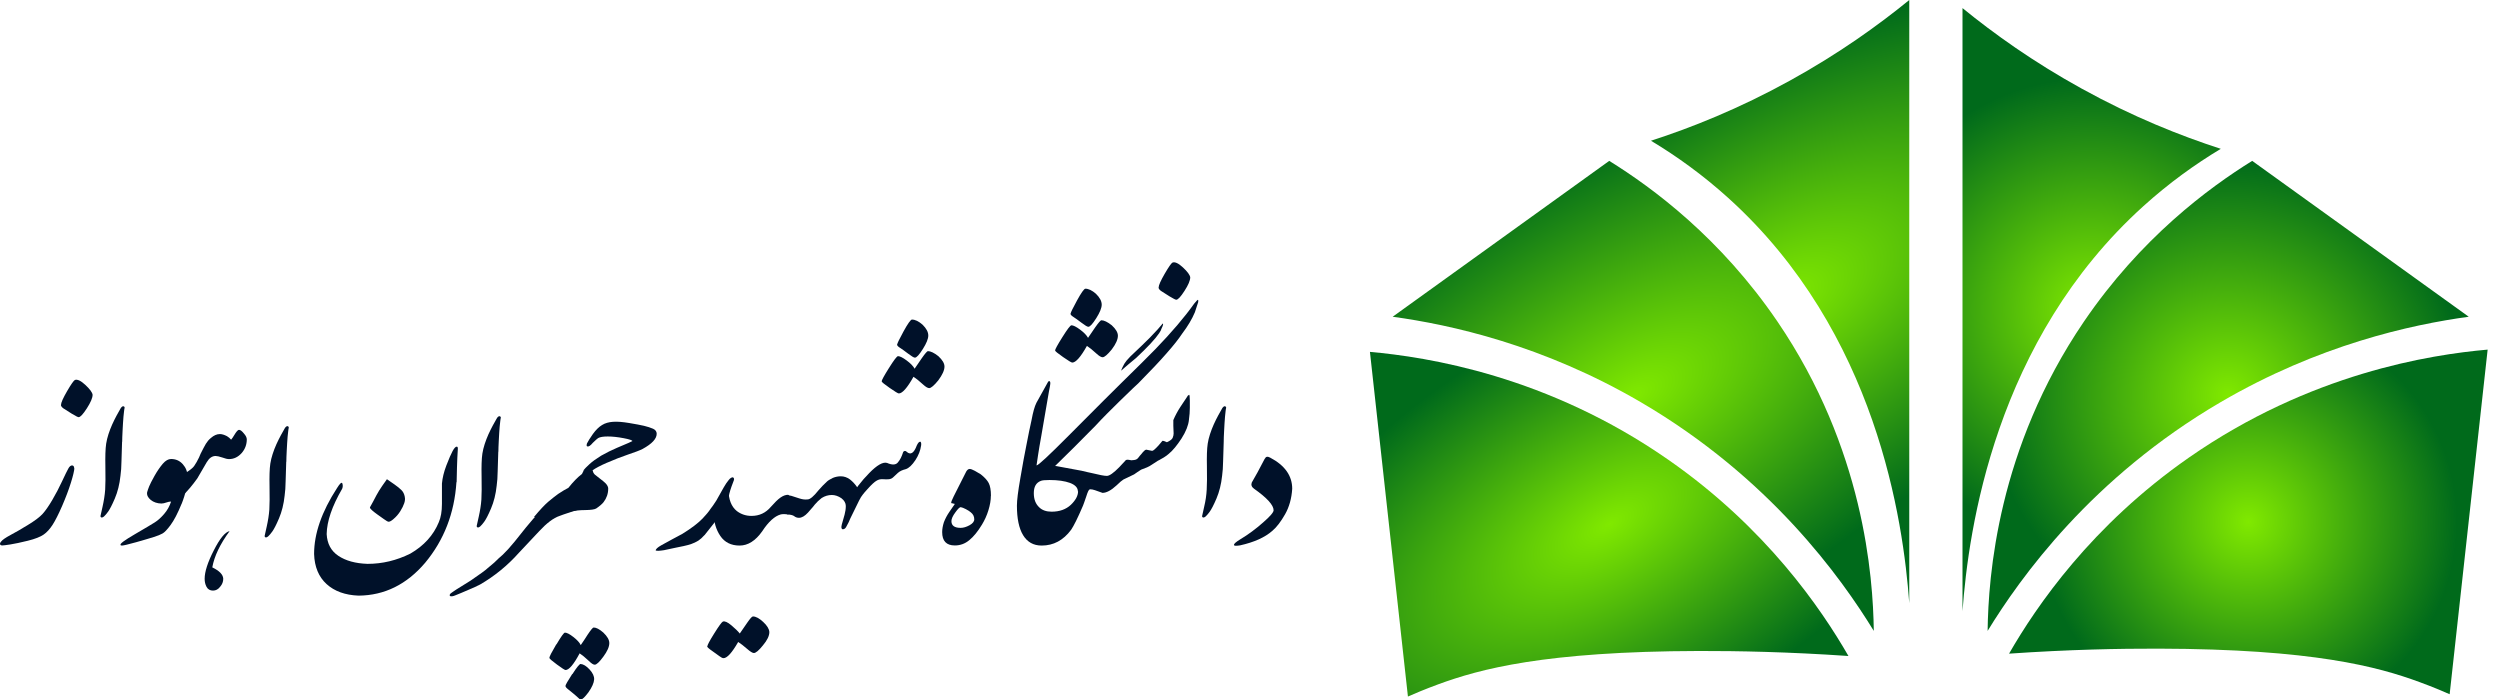 <svg
  width="193"
  height="54"
  viewBox="0 0 193 54"
  fill="none"
  xmlns="http://www.w3.org/2000/svg"
>
  <path
    d="M5.743 36.149C5.728 36.35 5.642 36.731 5.471 37.274C5.301 37.817 5.075 38.415 4.796 39.059C4.516 39.703 4.268 40.192 4.058 40.518C3.848 40.844 3.616 41.1 3.367 41.271C3.119 41.442 2.715 41.605 2.148 41.745C1.589 41.884 1.138 41.977 0.797 42.032C0.455 42.086 0.245 42.109 0.16 42.109C0.074 42.102 0.02 42.071 0.005 42.016C-0.011 41.962 0.012 41.892 0.082 41.815C0.175 41.683 0.424 41.512 0.812 41.302C1.208 41.093 1.666 40.829 2.179 40.511C2.699 40.192 3.072 39.913 3.289 39.672C3.507 39.432 3.755 39.075 4.035 38.601C4.314 38.128 4.563 37.647 4.788 37.165C5.013 36.684 5.176 36.35 5.27 36.18C5.363 36.001 5.471 35.924 5.58 35.931C5.681 35.947 5.728 36.025 5.728 36.164L5.743 36.149ZM4.71 31.259C4.71 31.088 4.866 30.739 5.176 30.203C5.487 29.668 5.689 29.381 5.782 29.334C5.968 29.264 6.24 29.389 6.59 29.715C6.939 30.04 7.125 30.297 7.149 30.475C7.149 30.716 7.001 31.065 6.706 31.523C6.411 31.981 6.201 32.206 6.069 32.206C6.015 32.206 5.844 32.12 5.549 31.942C5.254 31.764 5.037 31.624 4.889 31.523C4.765 31.43 4.703 31.344 4.703 31.251L4.71 31.259Z"
    fill="#001129"
  />
  <path
    d="M9.424 34.108C9.401 34.666 9.386 35.163 9.378 35.605C9.37 36.048 9.347 36.42 9.3 36.731C9.23 37.391 9.083 37.973 8.865 38.485C8.648 38.997 8.469 39.331 8.345 39.502C8.221 39.672 8.112 39.797 8.034 39.866C7.941 39.944 7.871 39.967 7.817 39.944C7.77 39.921 7.747 39.874 7.763 39.812C7.763 39.797 7.817 39.564 7.918 39.114C8.019 38.663 8.089 38.229 8.12 37.802C8.143 37.383 8.151 36.785 8.135 36.017C8.12 35.248 8.135 34.658 8.197 34.247C8.236 34.014 8.291 33.766 8.376 33.51C8.461 33.254 8.555 33.005 8.663 32.765C8.772 32.524 8.889 32.291 9.005 32.074C9.122 31.857 9.23 31.663 9.331 31.492C9.417 31.383 9.487 31.344 9.541 31.368C9.603 31.391 9.626 31.43 9.619 31.492C9.603 31.531 9.595 31.608 9.58 31.725C9.564 31.841 9.549 31.989 9.533 32.152C9.518 32.315 9.502 32.493 9.494 32.687C9.479 32.873 9.471 33.06 9.463 33.246C9.455 33.425 9.448 33.595 9.44 33.75C9.44 33.906 9.432 34.022 9.432 34.108H9.424Z"
    fill="#001129"
  />
  <path
    d="M14.021 38.889C13.718 39.634 13.431 40.177 13.167 40.534C12.903 40.891 12.693 41.108 12.545 41.186C12.398 41.271 12.173 41.364 11.87 41.458C11.567 41.551 11.117 41.69 10.503 41.861C9.89 42.032 9.525 42.117 9.416 42.117C9.346 42.117 9.307 42.102 9.307 42.071C9.237 41.985 9.602 41.714 10.402 41.248C11.202 40.782 11.722 40.472 11.955 40.324C12.188 40.177 12.421 39.967 12.67 39.68C12.918 39.393 13.089 39.083 13.206 38.725C13.143 38.725 13.081 38.725 13.019 38.741C12.957 38.757 12.895 38.772 12.833 38.795C12.771 38.819 12.709 38.834 12.646 38.85C12.584 38.865 12.522 38.873 12.46 38.873C12.134 38.865 11.854 38.772 11.637 38.594C11.419 38.415 11.326 38.221 11.357 38.004C11.396 37.872 11.443 37.724 11.513 37.553C11.582 37.383 11.722 37.103 11.932 36.731C12.142 36.358 12.359 36.048 12.569 35.8C12.786 35.551 12.996 35.435 13.206 35.435C13.57 35.435 13.873 35.567 14.114 35.838C14.355 36.11 14.479 36.428 14.479 36.808C14.479 36.995 14.463 37.189 14.44 37.375C14.417 37.561 14.386 37.724 14.355 37.849C14.324 37.973 14.285 38.136 14.223 38.33C14.161 38.524 14.098 38.71 14.029 38.881L14.021 38.889Z"
    fill="#001129"
  />
  <path
    d="M13.554 37.748C13.554 37.53 13.609 37.321 13.725 37.103C13.857 36.902 14.106 36.676 14.455 36.428C14.649 36.296 14.774 36.203 14.828 36.149C14.937 36.063 15.053 35.9 15.177 35.675C15.317 35.427 15.426 35.202 15.496 35.008C15.667 34.666 15.799 34.426 15.892 34.263C15.993 34.1 16.117 33.944 16.28 33.812C16.513 33.611 16.738 33.51 16.979 33.51C17.134 33.51 17.313 33.564 17.523 33.673C17.647 33.75 17.756 33.836 17.841 33.944C17.88 33.913 17.996 33.743 18.19 33.424C18.299 33.269 18.384 33.184 18.454 33.184C18.555 33.184 18.68 33.277 18.827 33.463C18.982 33.634 19.052 33.789 19.052 33.921C19.052 34.317 18.92 34.674 18.656 34.977C18.377 35.287 18.051 35.442 17.678 35.442C17.561 35.442 17.39 35.404 17.158 35.318C16.925 35.241 16.754 35.202 16.645 35.202C16.381 35.202 16.156 35.357 15.969 35.667C15.488 36.506 15.239 36.925 15.232 36.933C14.859 37.453 14.51 37.872 14.176 38.19C14.067 38.252 13.966 38.33 13.857 38.4C13.748 38.477 13.632 38.547 13.508 38.609L13.562 37.732L13.554 37.748ZM17.732 40.992C16.994 42.001 16.544 42.932 16.389 43.801C16.932 44.065 17.22 44.352 17.235 44.678C17.235 44.904 17.158 45.113 16.994 45.299C16.847 45.493 16.661 45.594 16.443 45.594C16.226 45.594 16.047 45.501 15.946 45.307C15.845 45.121 15.799 44.911 15.799 44.678C15.799 44.143 16.032 43.413 16.505 42.49C16.971 41.566 17.383 41.069 17.732 41V40.992Z"
    fill="#001129"
  />
  <path
    d="M22.097 35.644C22.074 36.203 22.058 36.7 22.051 37.142C22.043 37.585 22.02 37.957 21.973 38.268C21.903 38.927 21.756 39.509 21.538 40.022C21.321 40.534 21.142 40.868 21.018 41.038C20.894 41.209 20.785 41.333 20.707 41.403C20.614 41.481 20.544 41.504 20.49 41.481C20.443 41.458 20.42 41.411 20.436 41.349C20.436 41.333 20.49 41.1 20.591 40.65C20.692 40.2 20.762 39.766 20.793 39.339C20.816 38.919 20.824 38.322 20.808 37.553C20.793 36.785 20.808 36.195 20.87 35.784C20.909 35.551 20.963 35.303 21.049 35.047C21.134 34.79 21.227 34.542 21.336 34.301C21.445 34.061 21.561 33.828 21.678 33.611C21.794 33.393 21.903 33.199 22.004 33.029C22.09 32.92 22.159 32.881 22.214 32.904C22.276 32.928 22.299 32.967 22.291 33.029C22.276 33.067 22.268 33.145 22.253 33.261C22.237 33.378 22.221 33.525 22.206 33.688C22.19 33.851 22.175 34.03 22.167 34.224C22.152 34.41 22.144 34.596 22.136 34.783C22.128 34.961 22.12 35.132 22.113 35.287C22.113 35.442 22.105 35.559 22.105 35.644H22.097Z"
    fill="#001129"
  />
  <path
    d="M35.237 37.22C35.081 39.626 34.274 41.698 32.829 43.437C31.401 45.121 29.684 45.967 27.681 45.983C26.64 45.944 25.817 45.641 25.211 45.09C24.606 44.539 24.28 43.763 24.248 42.769C24.248 41.201 24.831 39.509 26.019 37.678C26.244 37.313 26.384 37.189 26.431 37.328C26.477 37.46 26.469 37.6 26.415 37.732C25.631 39.083 25.235 40.247 25.219 41.233C25.258 41.97 25.553 42.529 26.12 42.909C26.687 43.289 27.44 43.499 28.372 43.53C29.521 43.53 30.616 43.266 31.68 42.738C32.728 42.133 33.466 41.318 33.878 40.309C34.033 39.952 34.118 39.486 34.118 38.904C34.118 38.687 34.118 38.4 34.118 38.058C34.118 37.717 34.118 37.476 34.118 37.328C34.157 36.902 34.266 36.436 34.46 35.931C34.654 35.419 34.817 35.054 34.941 34.822C35.066 34.589 35.175 34.48 35.26 34.48C35.322 34.48 35.353 34.542 35.345 34.658C35.337 34.775 35.322 35 35.306 35.342C35.291 35.683 35.268 36.312 35.252 37.228L35.237 37.22ZM31.245 38.345C31.284 38.5 31.268 38.671 31.206 38.85C31.144 39.036 31.043 39.238 30.904 39.463C30.764 39.688 30.585 39.898 30.352 40.092C30.205 40.216 30.088 40.278 30.003 40.278C29.948 40.278 29.824 40.216 29.638 40.076C29.444 39.944 29.273 39.82 29.125 39.711C28.97 39.603 28.838 39.494 28.729 39.401C28.62 39.308 28.558 39.23 28.558 39.168C28.675 38.966 28.76 38.811 28.815 38.702C28.993 38.353 29.141 38.081 29.265 37.88C29.389 37.678 29.591 37.383 29.871 36.995C30.026 37.103 30.228 37.243 30.453 37.398C30.678 37.553 30.865 37.709 30.997 37.841C31.129 37.973 31.206 38.143 31.245 38.33V38.345Z"
    fill="#001129"
  />
  <path
    d="M38.467 34.876C38.444 35.435 38.428 35.931 38.421 36.374C38.413 36.816 38.39 37.189 38.343 37.499C38.273 38.159 38.126 38.741 37.908 39.253C37.691 39.766 37.512 40.099 37.388 40.27C37.264 40.441 37.155 40.565 37.077 40.635C36.984 40.712 36.914 40.736 36.86 40.712C36.813 40.689 36.79 40.642 36.806 40.58C36.806 40.565 36.86 40.332 36.961 39.882C37.062 39.432 37.132 38.997 37.163 38.57C37.186 38.151 37.194 37.553 37.178 36.785C37.163 36.017 37.178 35.427 37.24 35.016C37.279 34.783 37.334 34.534 37.419 34.278C37.505 34.022 37.598 33.774 37.706 33.533C37.815 33.292 37.932 33.06 38.048 32.842C38.164 32.625 38.273 32.431 38.374 32.26C38.46 32.151 38.529 32.113 38.584 32.136C38.646 32.159 38.669 32.198 38.661 32.26C38.646 32.299 38.638 32.377 38.623 32.493C38.607 32.609 38.592 32.757 38.576 32.92C38.561 33.083 38.545 33.261 38.537 33.456C38.522 33.642 38.514 33.828 38.506 34.014C38.498 34.193 38.491 34.364 38.483 34.519C38.483 34.674 38.475 34.79 38.475 34.876H38.467Z"
    fill="#001129"
  />
  <path
    d="M44.57 37.918C44.679 37.88 44.772 37.841 44.873 37.81C44.99 38.058 45.044 38.306 45.036 38.547C45.029 38.788 44.974 39.028 44.873 39.269C44.819 39.284 44.555 39.37 44.081 39.525C43.608 39.68 43.312 39.781 43.204 39.828C42.73 39.983 42.202 40.386 41.612 41.023C41.022 41.659 40.501 42.21 40.066 42.668C39.181 43.662 38.179 44.477 37.069 45.121C36.813 45.253 36.526 45.385 36.207 45.517C35.749 45.719 35.407 45.858 35.174 45.951C34.98 46.037 34.833 46.06 34.739 46.014C34.693 45.951 34.716 45.882 34.801 45.804C34.856 45.773 34.918 45.726 34.988 45.672C35.058 45.625 35.135 45.571 35.229 45.509L36.339 44.818C37.061 44.322 37.496 44.011 37.636 43.871C38.04 43.545 38.327 43.289 38.498 43.103C38.676 42.963 38.925 42.73 39.236 42.389C39.453 42.156 39.911 41.605 40.61 40.712C41.006 40.231 41.325 39.867 41.565 39.61C41.907 39.277 42.233 38.997 42.551 38.772C42.878 38.57 43.204 38.407 43.53 38.275C43.654 38.221 44.004 38.097 44.578 37.903L44.57 37.918Z"
    fill="#001129"
  />
  <path
    d="M43.871 37.67C44.073 37.422 44.252 37.212 44.422 37.041C44.593 36.87 44.756 36.715 44.927 36.591L45.067 36.312C45.331 36.265 45.51 36.257 45.603 36.281C45.696 36.304 45.75 36.312 45.766 36.312C45.766 36.428 45.82 36.537 45.921 36.638C45.96 36.676 46.077 36.77 46.286 36.925C46.488 37.072 46.651 37.212 46.768 37.328C46.892 37.468 46.954 37.6 46.954 37.717C46.954 38.112 46.83 38.462 46.597 38.764C46.488 38.904 46.302 39.067 46.03 39.253C45.906 39.331 45.626 39.37 45.199 39.377C44.764 39.377 44.36 39.424 43.988 39.494C43.615 39.564 43.211 39.703 42.792 39.913H41.223C41.681 39.362 42.046 38.974 42.318 38.741C42.59 38.508 42.854 38.306 43.095 38.128C43.421 37.911 43.677 37.763 43.863 37.67H43.871Z"
    fill="#001129"
  />
  <path
    d="M42.955 49.755C43.312 49.149 43.529 48.839 43.615 48.839C43.755 48.839 43.972 48.947 44.259 49.172C44.554 49.398 44.741 49.607 44.834 49.801C45.02 49.529 45.199 49.266 45.362 49.002C45.611 48.629 45.766 48.443 45.828 48.443C46.03 48.443 46.278 48.575 46.573 48.831C46.884 49.126 47.039 49.398 47.039 49.646C47.039 49.933 46.884 50.282 46.573 50.701C46.27 51.113 46.053 51.315 45.913 51.315C45.805 51.315 45.657 51.221 45.455 51.02C45.176 50.756 44.935 50.562 44.748 50.438C44.29 51.299 43.925 51.726 43.661 51.726C43.599 51.726 43.382 51.586 42.993 51.299C42.605 51.012 42.411 50.849 42.411 50.787C42.411 50.694 42.59 50.344 42.947 49.739L42.955 49.755ZM44.189 52.044C44.531 51.509 44.748 51.245 44.826 51.26C45.036 51.276 45.269 51.415 45.517 51.687C45.766 51.959 45.882 52.215 45.867 52.456C45.851 52.719 45.704 53.053 45.432 53.441C45.152 53.814 44.958 54 44.849 54C44.78 54 44.694 53.938 44.593 53.829C44.461 53.713 44.337 53.596 44.205 53.495C44.073 53.387 43.949 53.286 43.832 53.193C43.716 53.1 43.654 53.022 43.654 52.952C43.654 52.875 43.832 52.572 44.174 52.036L44.189 52.044ZM46.884 35.714C47.42 35.481 47.948 35.272 48.476 35.093C49.004 34.915 49.385 34.775 49.61 34.658C50.332 34.263 50.697 33.875 50.697 33.486C50.697 33.316 50.604 33.184 50.417 33.099C50.215 33.013 49.982 32.935 49.718 32.873C49.454 32.811 49.074 32.741 48.569 32.656C48.064 32.571 47.653 32.54 47.327 32.563C47.001 32.586 46.713 32.664 46.48 32.811C46.232 32.959 45.999 33.192 45.774 33.502C45.548 33.82 45.401 34.061 45.315 34.232C45.277 34.364 45.277 34.441 45.331 34.457C45.44 34.503 45.579 34.41 45.766 34.185C45.991 33.968 46.131 33.844 46.177 33.82C46.325 33.735 46.573 33.696 46.923 33.696C47.296 33.696 47.699 33.743 48.15 33.828C48.6 33.913 48.818 33.991 48.818 34.053C48.818 34.069 48.422 34.239 47.63 34.573C47.226 34.744 46.822 34.946 46.41 35.178C46.022 35.419 45.719 35.636 45.502 35.838C45.284 36.04 45.129 36.195 45.044 36.304C45.106 36.358 45.207 36.397 45.339 36.413C45.471 36.428 45.603 36.389 45.75 36.304C45.968 36.149 46.34 35.947 46.876 35.714H46.884Z"
    fill="#001129"
  />
  <path
    d="M54.386 41.31C54.207 41.512 54.044 41.651 53.912 41.737C53.734 41.846 53.555 41.931 53.376 41.993C53.198 42.055 52.996 42.109 52.778 42.156C52.561 42.203 52.344 42.241 52.134 42.288L51.264 42.474C50.915 42.529 50.697 42.536 50.62 42.498C50.62 42.389 50.767 42.257 51.054 42.094C51.319 41.954 51.59 41.807 51.862 41.651C52.134 41.504 52.413 41.357 52.685 41.209C53.376 40.782 53.897 40.386 54.246 40.022C54.51 39.742 54.72 39.494 54.859 39.276C54.961 39.152 55.108 38.943 55.302 38.64L55.869 37.631C56.001 37.398 56.133 37.204 56.257 37.057C56.366 36.917 56.475 36.847 56.576 36.847C56.661 36.886 56.692 36.964 56.653 37.08C56.552 37.336 56.49 37.499 56.467 37.577C56.327 37.98 56.257 38.267 56.257 38.431C56.203 38.57 56.172 38.656 56.149 38.694C55.939 39.106 55.714 39.502 55.489 39.866C55.419 40.014 55.054 40.495 54.386 41.318V41.31Z"
    fill="#001129"
  />
  <path
    d="M54.603 49.91C54.603 49.809 54.782 49.467 55.139 48.901C55.496 48.326 55.721 48.024 55.807 47.985C55.954 47.931 56.172 48.032 56.459 48.272C56.746 48.513 56.964 48.722 57.111 48.908C57.29 48.66 57.484 48.373 57.694 48.062C57.911 47.752 58.051 47.589 58.128 47.589C58.346 47.589 58.61 47.729 58.913 48.008C59.216 48.288 59.379 48.551 59.394 48.792C59.394 49.087 59.231 49.428 58.897 49.824C58.579 50.22 58.346 50.414 58.198 50.414C58.097 50.414 57.919 50.306 57.663 50.081C57.406 49.855 57.181 49.685 56.987 49.56C56.513 50.391 56.133 50.81 55.853 50.81C55.783 50.81 55.682 50.764 55.55 50.663C55.426 50.569 55.232 50.43 54.976 50.251C54.719 50.073 54.587 49.949 54.587 49.902L54.603 49.91ZM60.854 39.719C60.59 39.68 60.388 39.68 60.256 39.719C59.798 39.851 59.324 40.278 58.843 41.015C58.323 41.752 57.74 42.117 57.096 42.117C56.443 42.117 55.946 41.869 55.612 41.38C55.279 40.891 55.108 40.309 55.092 39.626C55.248 39.176 55.41 38.788 55.597 38.462C55.783 38.136 56.001 37.911 56.241 37.786C56.241 38.555 56.459 39.114 56.886 39.455C57.212 39.703 57.593 39.828 58.02 39.828C58.618 39.828 59.115 39.595 59.503 39.137C59.798 38.803 60.047 38.555 60.248 38.415C60.458 38.268 60.652 38.198 60.839 38.198C60.963 38.229 61.033 38.462 61.064 38.896C61.087 39.331 61.017 39.603 60.839 39.711L60.854 39.719Z"
    fill="#001129"
  />
  <path
    d="M66.376 38.532L65.646 40.022C65.607 40.13 65.56 40.231 65.514 40.324C65.467 40.417 65.421 40.503 65.374 40.588C65.296 40.767 65.195 40.86 65.071 40.86C65.017 40.86 64.986 40.829 64.962 40.767C64.947 40.712 64.955 40.619 64.986 40.495C65.094 40.138 65.164 39.89 65.203 39.727C65.265 39.494 65.296 39.277 65.296 39.059C65.296 38.842 65.18 38.632 64.955 38.462C64.714 38.299 64.465 38.213 64.217 38.213C63.937 38.213 63.681 38.291 63.433 38.446C63.239 38.594 63.06 38.764 62.904 38.951C62.819 39.067 62.726 39.176 62.633 39.277C62.54 39.377 62.454 39.478 62.377 39.572C62.128 39.843 61.895 39.975 61.678 39.975C61.546 39.975 61.429 39.936 61.328 39.859C61.235 39.781 61.064 39.734 60.831 39.719C60.676 39.665 60.536 39.587 60.396 39.502C60.264 39.408 60.14 39.284 60.047 39.121L60.567 38.462C60.715 38.275 60.886 38.213 61.08 38.275C61.266 38.33 61.476 38.4 61.709 38.477C61.942 38.555 62.151 38.578 62.345 38.555C62.54 38.555 62.819 38.314 63.184 37.856C63.394 37.608 63.619 37.383 63.844 37.173C63.93 37.088 64.085 37.002 64.295 36.894C64.504 36.808 64.714 36.77 64.908 36.77C65.156 36.77 65.389 36.847 65.615 37.01C65.832 37.181 66.026 37.391 66.197 37.647C66.236 37.709 66.251 37.748 66.251 37.763C66.314 37.887 66.345 37.973 66.368 38.027C66.376 38.058 66.383 38.143 66.383 38.283V38.438C66.383 38.438 66.376 38.508 66.36 38.539L66.376 38.532Z"
    fill="#001129"
  />
  <path
    d="M66.375 38.532C66.22 38.586 66.08 38.617 65.941 38.625C65.801 38.625 65.677 38.601 65.56 38.532C65.987 37.802 66.5 37.134 67.105 36.521C67.703 35.908 68.162 35.644 68.48 35.737C68.868 35.908 69.148 35.9 69.311 35.706C69.482 35.512 69.614 35.248 69.722 34.907C69.746 34.853 69.784 34.822 69.839 34.814C69.893 34.806 69.94 34.822 69.986 34.868C70.289 35.155 70.553 34.992 70.778 34.387C70.864 34.201 70.949 34.1 71.035 34.1C71.073 34.1 71.097 34.131 71.112 34.201C71.12 34.27 71.12 34.333 71.112 34.379C71.058 34.775 70.91 35.155 70.67 35.52C70.413 35.908 70.165 36.141 69.924 36.219C69.668 36.281 69.466 36.374 69.319 36.506C69.171 36.638 69.055 36.746 68.961 36.84C68.868 36.933 68.759 36.979 68.635 36.995C68.511 37.01 68.356 37.01 68.169 36.995C67.983 36.979 67.812 37.018 67.657 37.119C67.517 37.197 67.284 37.406 66.973 37.755C66.655 38.097 66.461 38.361 66.383 38.532H66.375ZM68.061 29.451C68.061 29.358 68.247 29.016 68.627 28.411C69.008 27.805 69.233 27.503 69.326 27.495C69.466 27.495 69.691 27.603 69.994 27.828C70.297 28.053 70.499 28.263 70.608 28.465C70.802 28.186 70.988 27.922 71.159 27.658C71.415 27.293 71.578 27.107 71.633 27.107C71.842 27.107 72.114 27.239 72.44 27.495C72.759 27.79 72.914 28.053 72.914 28.302C72.914 28.581 72.751 28.938 72.44 29.358C72.114 29.761 71.873 29.963 71.734 29.963C71.625 29.963 71.462 29.87 71.252 29.676C70.957 29.404 70.716 29.21 70.522 29.086C70.041 29.947 69.66 30.374 69.388 30.374C69.326 30.374 69.093 30.235 68.682 29.947C68.27 29.66 68.068 29.497 68.068 29.443L68.061 29.451ZM69.264 26.594C69.264 26.517 69.427 26.183 69.753 25.585C70.079 24.988 70.297 24.685 70.398 24.67C70.646 24.67 70.918 24.802 71.213 25.058C71.516 25.353 71.664 25.632 71.664 25.904C71.664 26.152 71.524 26.501 71.244 26.944C70.965 27.386 70.763 27.611 70.631 27.611C70.545 27.611 70.375 27.503 70.095 27.293C69.823 27.083 69.614 26.936 69.466 26.843C69.319 26.75 69.249 26.664 69.249 26.587L69.264 26.594Z"
    fill="#001129"
  />
  <path
    d="M76.494 38.275C76.494 38.609 76.432 38.982 76.308 39.385C76.184 39.797 76.013 40.161 75.811 40.495C75.493 41.023 75.166 41.426 74.832 41.698C74.499 41.977 74.126 42.109 73.714 42.109C73.062 42.109 72.736 41.768 72.736 41.077C72.736 40.844 72.782 40.588 72.868 40.317C72.977 40.037 73.116 39.773 73.287 39.525C73.45 39.276 73.598 39.075 73.714 38.904C73.598 38.873 73.528 38.857 73.497 38.85C73.474 38.85 73.45 38.842 73.435 38.842C73.419 38.78 73.474 38.617 73.613 38.345L74.545 36.498C74.631 36.304 74.739 36.203 74.856 36.203C74.941 36.203 75.081 36.25 75.26 36.35C75.438 36.451 75.594 36.537 75.71 36.614C76.005 36.847 76.207 37.065 76.323 37.282C76.44 37.499 76.502 37.833 76.502 38.283L76.494 38.275ZM75.213 40.092C75.213 39.874 75.128 39.696 74.949 39.556C74.864 39.478 74.731 39.393 74.569 39.308C74.405 39.222 74.266 39.168 74.165 39.152C74.087 39.152 73.947 39.284 73.753 39.556C73.551 39.828 73.45 40.053 73.45 40.231C73.45 40.581 73.691 40.751 74.165 40.751C74.374 40.751 74.607 40.681 74.848 40.549C75.089 40.417 75.213 40.262 75.213 40.092Z"
    fill="#001129"
  />
  <path
    d="M84.12 37.786C84.05 37.802 83.965 37.988 83.856 38.337C83.724 38.718 83.647 38.951 83.608 39.036C83.204 39.983 82.893 40.604 82.691 40.899C82.086 41.714 81.332 42.117 80.416 42.117C79.779 42.117 79.306 41.846 78.98 41.31C78.661 40.782 78.506 40.022 78.506 39.036C78.506 38.64 78.591 37.934 78.77 36.917C78.948 35.854 79.112 34.992 79.244 34.333C79.383 33.603 79.515 32.959 79.64 32.408C79.748 31.826 79.865 31.391 80.012 31.096L80.913 29.474C80.944 29.427 80.991 29.412 81.045 29.435C81.076 29.466 81.092 29.528 81.084 29.629C81.076 29.722 81.037 29.932 80.975 30.242C80.975 30.25 80.773 31.383 80.393 33.626C80.284 34.247 80.191 34.752 80.137 35.14C80.082 35.528 80.036 35.784 80.02 35.931C80.152 35.931 80.968 35.171 82.482 33.65C84.742 31.375 86.116 30.009 86.59 29.544C87.172 28.977 87.685 28.473 88.119 28.038C88.554 27.603 88.927 27.231 89.222 26.928C90.441 25.663 91.435 24.507 92.189 23.443C92.359 23.234 92.46 23.133 92.484 23.148C92.507 23.164 92.515 23.226 92.499 23.327C92.344 23.808 92.258 24.072 92.243 24.111C92.025 24.631 91.699 25.182 91.264 25.756C90.993 26.168 90.589 26.68 90.045 27.293C89.548 27.867 88.818 28.636 87.871 29.598C87.84 29.614 87.351 30.079 86.403 31.003C86.1 31.306 85.79 31.608 85.479 31.919C85.169 32.229 84.866 32.547 84.571 32.866L82.94 34.511L81.457 35.97C81.457 35.97 81.48 35.97 81.488 35.978C81.496 35.978 81.511 35.978 81.527 35.978L83.507 36.343C83.639 36.374 83.763 36.405 83.895 36.436C84.027 36.467 84.151 36.498 84.283 36.521C84.858 36.661 85.246 36.739 85.448 36.739C85.65 36.739 85.968 36.514 86.403 36.071C86.629 35.823 86.807 35.636 86.924 35.512C86.986 35.489 87.056 35.481 87.141 35.497C87.25 35.52 87.312 35.535 87.343 35.535L87.56 35.512C87.692 35.497 87.801 35.442 87.879 35.334C87.91 35.287 87.949 35.241 87.987 35.194C88.026 35.148 88.065 35.101 88.112 35.054C88.275 34.837 88.399 34.728 88.484 34.713C88.578 34.728 88.733 34.759 88.943 34.806C89.028 34.806 89.191 34.658 89.44 34.387L89.742 34.03C89.828 34.03 89.936 34.069 90.084 34.139L90.216 34.076C90.387 33.983 90.496 33.89 90.534 33.789C90.581 33.673 90.604 33.564 90.604 33.463C90.604 33.409 90.597 33.207 90.581 32.873V32.431C90.729 32.082 90.915 31.732 91.14 31.391C91.365 31.049 91.544 30.786 91.668 30.599C91.668 30.568 91.715 30.529 91.8 30.475C91.831 30.475 91.855 30.623 91.855 30.918V31.484C91.855 31.764 91.831 32.066 91.785 32.416C91.746 32.827 91.559 33.308 91.218 33.844C90.868 34.379 90.542 34.783 90.224 35.039C90.131 35.124 90.006 35.217 89.843 35.318C89.758 35.365 89.68 35.411 89.61 35.45C89.54 35.497 89.463 35.535 89.393 35.567C89.129 35.737 88.974 35.838 88.927 35.869C88.818 35.947 88.694 36.017 88.554 36.079L88.096 36.257C87.995 36.327 87.902 36.389 87.809 36.444C87.716 36.506 87.63 36.56 87.553 36.622L86.729 37.018C86.621 37.08 86.45 37.227 86.201 37.468C85.782 37.856 85.417 38.05 85.114 38.05C85.091 38.05 84.897 37.98 84.524 37.841C84.392 37.794 84.26 37.771 84.136 37.771L84.12 37.786ZM83.212 37.934C83.212 37.654 83.01 37.437 82.606 37.282C82.202 37.134 81.674 37.057 81.022 37.057C80.672 37.057 80.447 37.08 80.346 37.127C79.989 37.266 79.81 37.577 79.81 38.066C79.81 38.555 79.95 38.904 80.23 39.168C80.463 39.393 80.781 39.502 81.185 39.502C81.798 39.502 82.295 39.323 82.668 38.974C83.041 38.617 83.227 38.268 83.227 37.926L83.212 37.934ZM81.449 27.068C81.449 26.975 81.635 26.633 82.016 26.028C82.396 25.422 82.621 25.12 82.715 25.112C82.855 25.112 83.08 25.221 83.382 25.446C83.685 25.671 83.887 25.88 83.996 26.082C84.19 25.803 84.376 25.539 84.547 25.275C84.804 24.91 84.967 24.724 85.021 24.724C85.231 24.724 85.502 24.856 85.829 25.112C86.147 25.407 86.302 25.671 86.302 25.919C86.302 26.198 86.147 26.556 85.829 26.975C85.502 27.378 85.262 27.58 85.122 27.58C85.013 27.58 84.85 27.487 84.641 27.293C84.345 27.021 84.105 26.827 83.911 26.703C83.429 27.565 83.049 27.991 82.777 27.991C82.715 27.991 82.482 27.852 82.07 27.565C81.659 27.277 81.457 27.114 81.457 27.06L81.449 27.068ZM82.653 24.212C82.653 24.134 82.816 23.8 83.142 23.203C83.468 22.605 83.685 22.302 83.786 22.287C84.035 22.287 84.307 22.419 84.602 22.675C84.905 22.97 85.052 23.249 85.052 23.521C85.052 23.769 84.912 24.119 84.633 24.561C84.353 25.003 84.151 25.228 84.019 25.228C83.934 25.228 83.763 25.12 83.484 24.91C83.212 24.701 83.002 24.553 82.855 24.46C82.707 24.367 82.637 24.282 82.637 24.204L82.653 24.212ZM89.766 24.98C89.82 24.995 89.789 25.12 89.672 25.36C89.649 25.453 89.587 25.578 89.486 25.725C89.183 26.175 88.585 26.812 87.708 27.634C87.506 27.805 87.304 27.968 87.11 28.131C86.916 28.294 86.729 28.457 86.543 28.62C86.613 28.442 86.698 28.255 86.807 28.069C86.885 27.937 87.032 27.751 87.265 27.518C87.918 26.905 88.415 26.424 88.764 26.074C89.23 25.593 89.564 25.228 89.766 24.972V24.98ZM89.447 22.194C89.447 22.023 89.603 21.674 89.913 21.138C90.224 20.603 90.426 20.315 90.519 20.269C90.705 20.199 90.977 20.323 91.326 20.649C91.676 20.975 91.862 21.231 91.886 21.41C91.886 21.65 91.738 22 91.443 22.457C91.148 22.916 90.938 23.14 90.806 23.14C90.752 23.14 90.581 23.055 90.286 22.877C89.991 22.698 89.773 22.558 89.626 22.457C89.502 22.364 89.44 22.279 89.44 22.186L89.447 22.194Z"
    fill="#001129"
  />
  <path
    d="M94.471 34.108C94.447 34.666 94.432 35.163 94.424 35.605C94.416 36.048 94.393 36.42 94.347 36.731C94.277 37.391 94.129 37.973 93.912 38.485C93.694 38.997 93.516 39.331 93.391 39.502C93.267 39.672 93.158 39.797 93.081 39.866C92.987 39.944 92.918 39.967 92.863 39.944C92.809 39.921 92.793 39.874 92.809 39.812C92.809 39.797 92.863 39.564 92.964 39.114C93.073 38.663 93.135 38.229 93.158 37.802C93.182 37.383 93.189 36.785 93.174 36.017C93.158 35.248 93.174 34.658 93.236 34.247C93.275 34.014 93.329 33.766 93.415 33.51C93.5 33.254 93.593 33.005 93.702 32.765C93.811 32.524 93.927 32.291 94.044 32.074C94.16 31.857 94.269 31.663 94.37 31.492C94.455 31.383 94.525 31.344 94.579 31.368C94.642 31.391 94.665 31.43 94.657 31.492C94.642 31.531 94.634 31.608 94.618 31.725C94.603 31.841 94.587 31.989 94.572 32.152C94.556 32.315 94.541 32.493 94.533 32.687C94.525 32.873 94.51 33.06 94.502 33.246C94.494 33.425 94.486 33.595 94.478 33.75C94.478 33.906 94.471 34.022 94.471 34.108Z"
    fill="#001129"
  />
  <path
    d="M97.654 35.411C97.717 35.248 97.849 35.217 98.05 35.326C99.192 35.924 99.759 36.731 99.759 37.732C99.712 38.485 99.526 39.145 99.207 39.703C98.889 40.262 98.563 40.697 98.221 40.984C97.647 41.489 96.816 41.861 95.736 42.102C95.604 42.125 95.496 42.133 95.418 42.133C95.309 42.133 95.263 42.109 95.263 42.063C95.263 41.977 95.418 41.838 95.736 41.644C96.373 41.264 96.963 40.821 97.515 40.332C98.058 39.859 98.322 39.548 98.322 39.393C98.322 38.997 97.817 38.438 96.816 37.732C96.629 37.6 96.567 37.437 96.637 37.251C96.901 36.808 97.235 36.195 97.639 35.411H97.654Z"
    fill="#001129"
  />
  <g clip-path="url(#clip0_240_5569)">
    <path
      d="M108.692 53.773C109.227 53.536 110.026 53.199 111.014 52.836C114.225 51.655 119.21 50.287 131.169 50.256C134.158 50.25 138.086 50.325 142.7 50.643C140.585 46.97 136.336 40.747 128.821 35.511C119.474 28.989 110.158 27.558 105.759 27.165C106.734 36.036 107.716 44.902 108.692 53.773Z"
      fill="url(#paint0_radial_240_5569)"
    />
    <path
      d="M189.107 53.592C188.572 53.355 187.772 53.017 186.784 52.655C183.574 51.474 178.589 50.106 166.63 50.075C163.64 50.068 159.713 50.143 155.099 50.462C157.214 46.788 161.463 40.566 168.978 35.33C178.331 28.814 187.64 27.377 192.046 26.99C191.071 35.861 190.089 44.727 189.113 53.598L189.107 53.592Z"
      fill="url(#paint1_radial_240_5569)"
    />
    <path
      d="M107.521 24.447L124.232 12.42C127.6 14.507 132.836 18.381 137.23 24.84C143.889 34.63 144.6 44.502 144.657 48.706C142.139 44.596 136.632 36.873 126.674 31.051C119.096 26.621 111.977 25.065 107.521 24.453V24.447Z"
      fill="url(#paint2_radial_240_5569)"
    />
    <path
      d="M190.58 24.447L173.869 12.42C170.501 14.507 165.264 18.381 160.871 24.84C154.212 34.63 153.5 44.502 153.444 48.706C155.962 44.596 161.469 36.873 171.426 31.051C179.005 26.621 186.123 25.065 190.58 24.453V24.447Z"
      fill="url(#paint3_radial_240_5569)"
    />
    <path
      d="M147.395 46.563V0C144.985 1.968 141.932 4.155 138.206 6.21C134.247 8.397 130.552 9.865 127.455 10.865C129.444 12.058 131.465 13.514 133.422 15.282C144.903 25.653 146.936 40.266 147.395 46.563Z"
      fill="url(#paint4_radial_240_5569)"
    />
    <path
      d="M151.505 47.188V0.625C153.916 2.593 156.969 4.779 160.695 6.835C164.654 9.022 168.349 10.49 171.445 11.489C169.457 12.683 167.436 14.138 165.479 15.906C153.998 26.277 151.965 40.891 151.505 47.188Z"
      fill="url(#paint5_radial_240_5569)"
    />
  </g>
  <defs>
    <radialGradient
      id="paint0_radial_240_5569"
      cx="0"
      cy="0"
      r="1"
      gradientUnits="userSpaceOnUse"
      gradientTransform="translate(124.226 40.467) rotate(-120.185) scale(16.049 32.217)"
    >
      <stop stop-color="#80E900" />
      <stop offset="1" stop-color="#006A1B" />
    </radialGradient>
    <radialGradient
      id="paint1_radial_240_5569"
      cx="0"
      cy="0"
      r="1"
      gradientUnits="userSpaceOnUse"
      gradientTransform="translate(173.566 40.285) scale(16.138 16.019)"
    >
      <stop stop-color="#80E900" />
      <stop offset="1" stop-color="#006A1B" />
    </radialGradient>
    <radialGradient
      id="paint2_radial_240_5569"
      cx="0"
      cy="0"
      r="1"
      gradientUnits="userSpaceOnUse"
      gradientTransform="translate(126.086 30.562) rotate(-120.185) scale(18.321 36.778)"
    >
      <stop stop-color="#80E900" />
      <stop offset="1" stop-color="#006A1B" />
    </radialGradient>
    <radialGradient
      id="paint3_radial_240_5569"
      cx="0"
      cy="0"
      r="1"
      gradientUnits="userSpaceOnUse"
      gradientTransform="translate(172.012 30.557) scale(18.423 18.287)"
    >
      <stop stop-color="#80E900" />
      <stop offset="1" stop-color="#006A1B" />
    </radialGradient>
    <radialGradient
      id="paint4_radial_240_5569"
      cx="0"
      cy="0"
      r="1"
      gradientUnits="userSpaceOnUse"
      gradientTransform="translate(137.431 23.279) rotate(-120.185) scale(17.92 35.974)"
    >
      <stop stop-color="#80E900" />
      <stop offset="1" stop-color="#006A1B" />
    </radialGradient>
    <radialGradient
      id="paint5_radial_240_5569"
      cx="0"
      cy="0"
      r="1"
      gradientUnits="userSpaceOnUse"
      gradientTransform="translate(161.475 23.91) scale(18.02 17.887)"
    >
      <stop stop-color="#80E900" />
      <stop offset="1" stop-color="#006A1B" />
    </radialGradient>
    <clipPath id="clip0_240_5569">
      <rect
        width="87"
        height="54"
        fill="white"
        transform="translate(105.759)"
      />
    </clipPath>
  </defs>
</svg>
